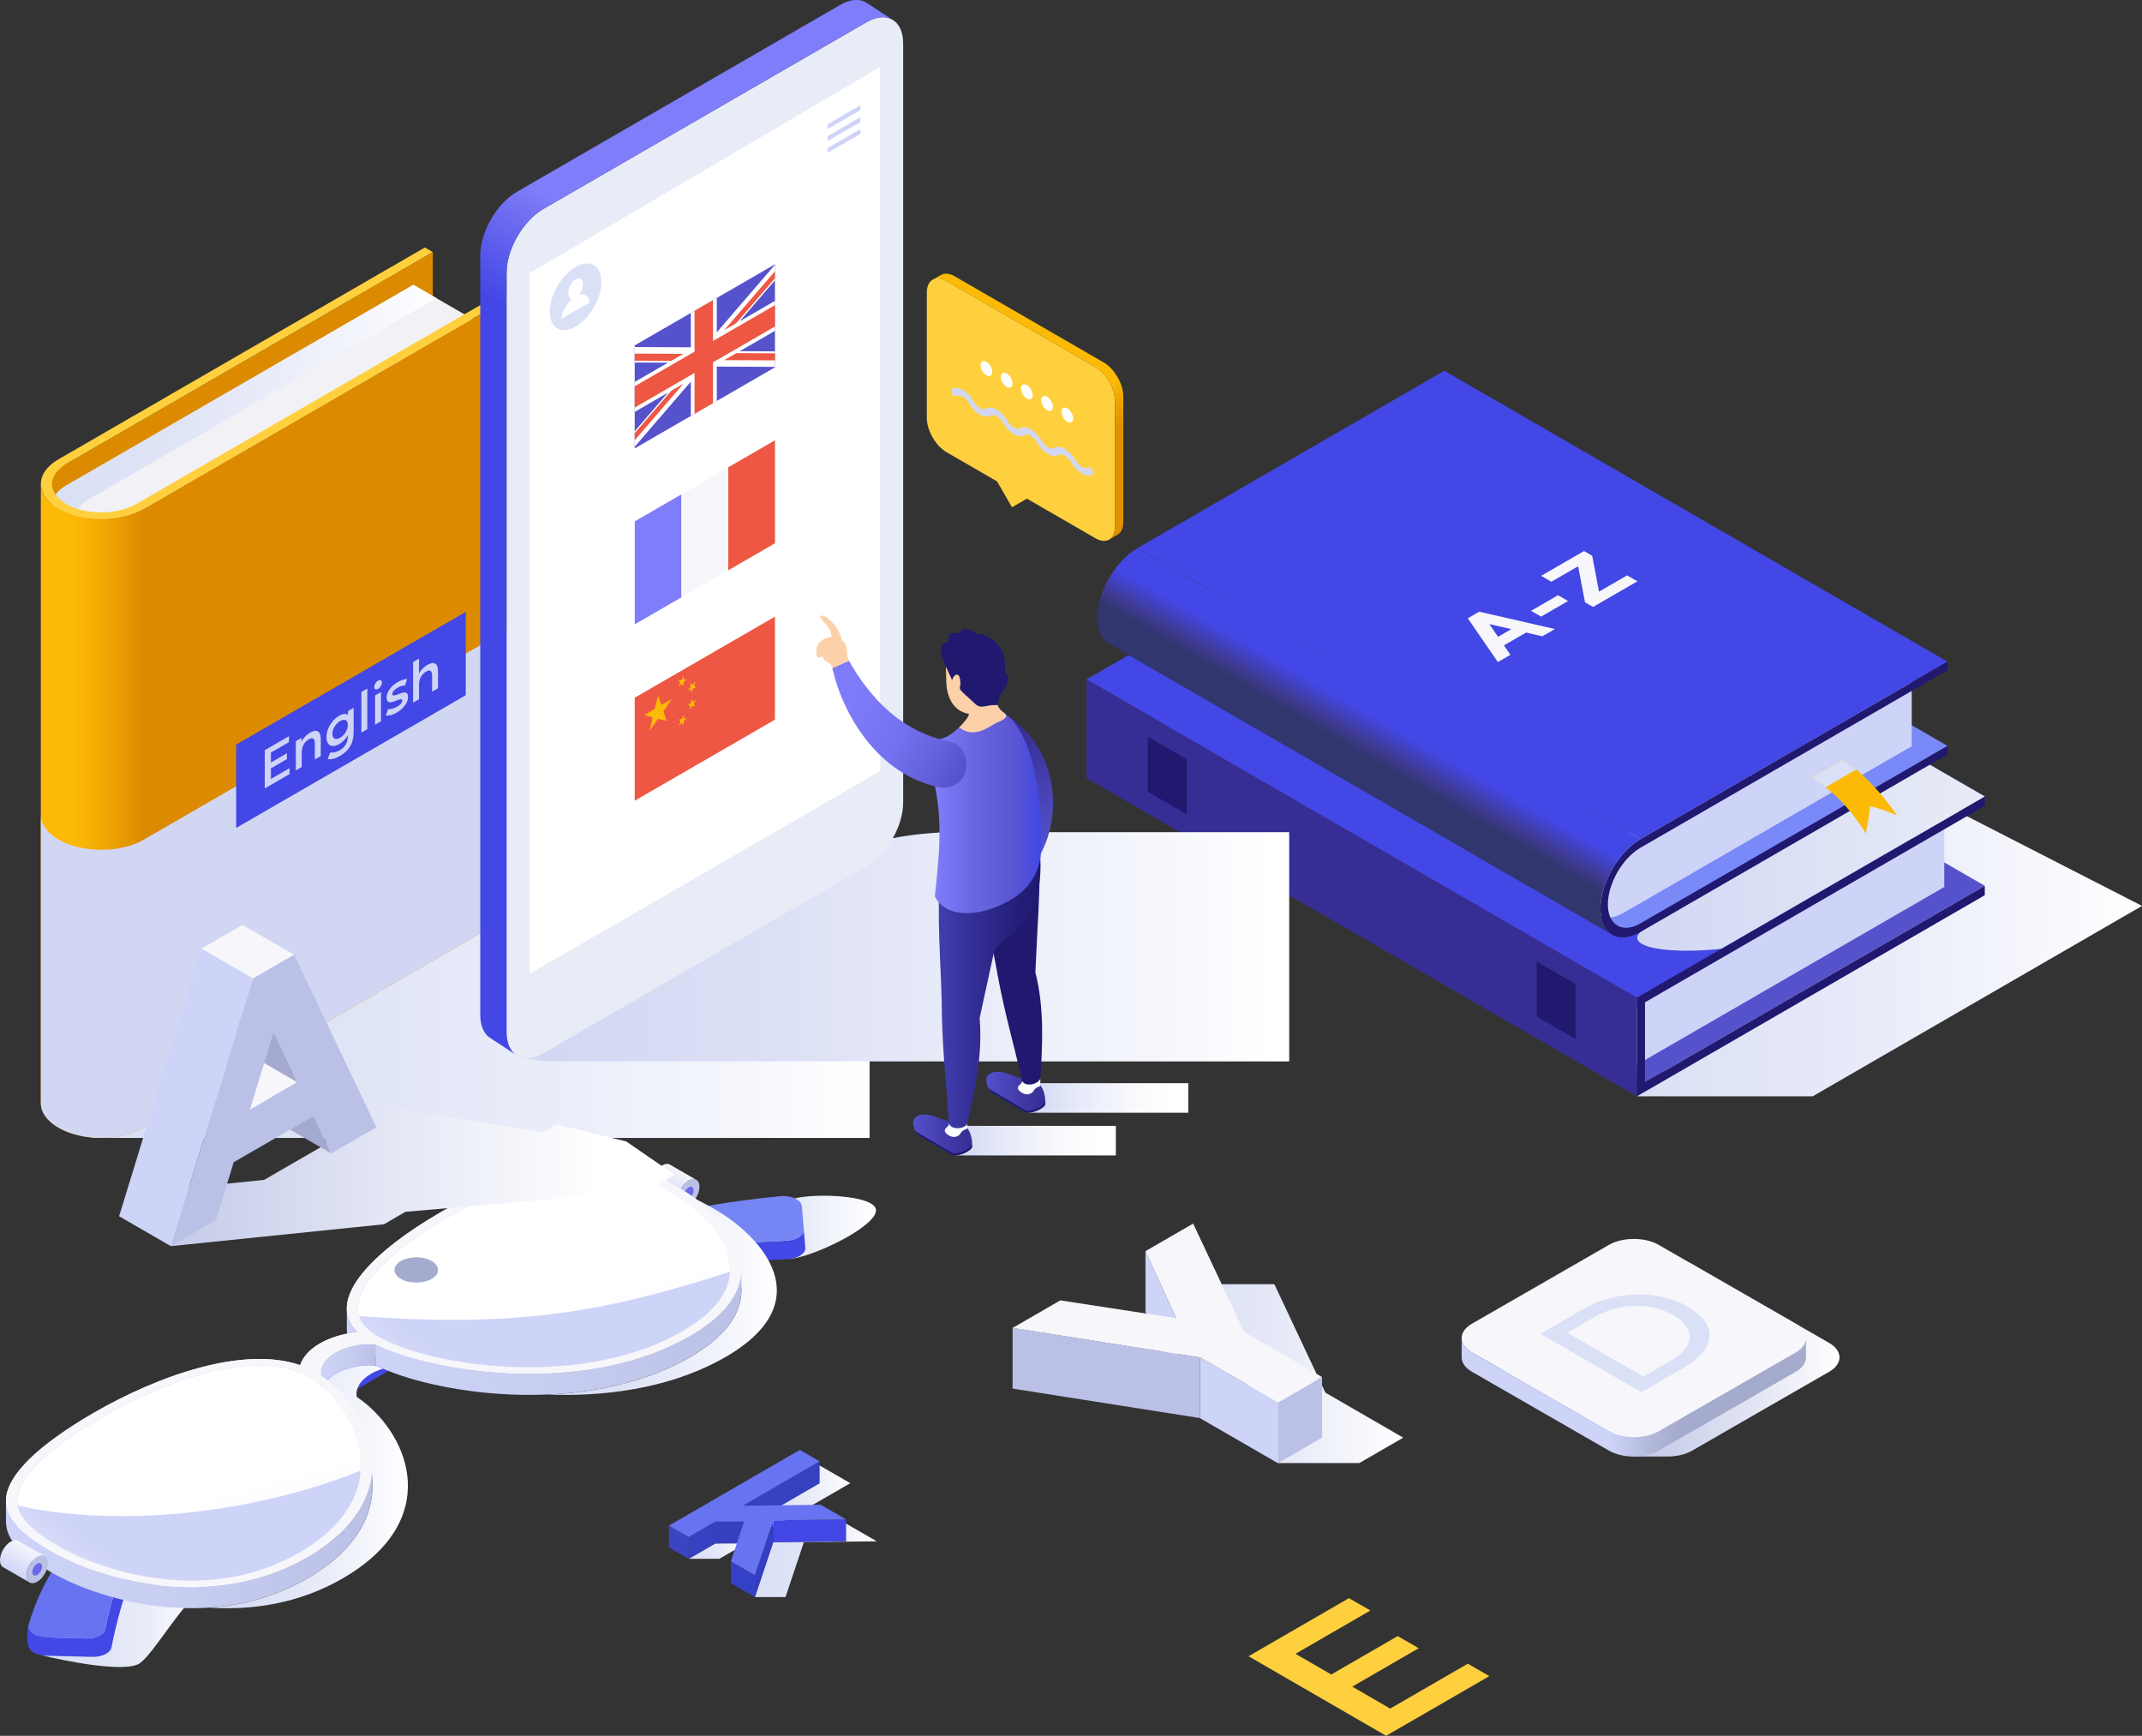 <?xml version="1.0" encoding="UTF-8"?>
<svg id="Layer_1" data-name="Layer 1" xmlns="http://www.w3.org/2000/svg" xmlns:xlink="http://www.w3.org/1999/xlink" viewBox="0 0 585.66 474.57">
  <rect x="0" y="0" width="585.66" height="474.57" fill="#333333" stroke="none"/>
  <defs>
    <style>
      .cls-1 {
        fill: url(#linear-gradient-38);
      }

      .cls-1, .cls-2, .cls-3, .cls-4, .cls-5, .cls-6, .cls-7, .cls-8, .cls-9, .cls-10, .cls-11, .cls-12, .cls-13, .cls-14, .cls-15, .cls-16, .cls-17, .cls-18, .cls-19, .cls-20, .cls-21, .cls-22, .cls-23, .cls-24, .cls-25, .cls-26, .cls-27, .cls-28, .cls-29, .cls-30, .cls-31, .cls-32, .cls-33, .cls-34, .cls-35, .cls-36, .cls-37, .cls-38, .cls-39, .cls-40, .cls-41, .cls-42, .cls-43, .cls-44, .cls-45, .cls-46, .cls-47, .cls-48, .cls-49, .cls-50, .cls-51, .cls-52, .cls-53, .cls-54, .cls-55, .cls-56, .cls-57, .cls-58, .cls-59, .cls-60, .cls-61, .cls-62, .cls-63, .cls-64, .cls-65, .cls-66, .cls-67, .cls-68, .cls-69, .cls-70, .cls-71, .cls-72 {
        stroke-width: 0px;
      }

      .cls-2 {
        fill: url(#linear-gradient-12);
      }

      .cls-3 {
        fill: url(#linear-gradient-17);
      }

      .cls-4 {
        fill: #7989f7;
      }

      .cls-5 {
        fill: #d1d7f3;
      }

      .cls-6 {
        fill: url(#linear-gradient-19);
      }

      .cls-7 {
        fill: url(#linear-gradient-33);
      }

      .cls-8 {
        fill: url(#linear-gradient);
      }

      .cls-9 {
        fill: #3641c1;
      }

      .cls-10 {
        fill: #6873f2;
      }

      .cls-11 {
        fill: url(#linear-gradient-21);
      }

      .cls-12 {
        fill: #ced3f8;
      }

      .cls-13 {
        fill: #fcd1a9;
      }

      .cls-14 {
        fill: url(#linear-gradient-6);
      }

      .cls-15 {
        fill: #fcba06;
      }

      .cls-16 {
        fill: #6b67e9;
      }

      .cls-17 {
        fill: url(#linear-gradient-42);
      }

      .cls-18 {
        fill: #333ec4;
      }

      .cls-19 {
        fill: #bbc0e6;
      }

      .cls-20 {
        fill: url(#linear-gradient-15);
      }

      .cls-21 {
        fill: url(#linear-gradient-11);
      }

      .cls-22 {
        fill: #3640bf;
      }

      .cls-23 {
        fill: #a3a9d0;
      }

      .cls-24 {
        fill: url(#linear-gradient-5);
      }

      .cls-25 {
        fill: url(#linear-gradient-31);
      }

      .cls-26 {
        fill: url(#linear-gradient-34);
      }

      .cls-27 {
        fill: url(#linear-gradient-41);
      }

      .cls-28 {
        fill: #a5abcc;
      }

      .cls-29 {
        fill: #dc8b00;
      }

      .cls-30 {
        fill: url(#linear-gradient-40);
      }

      .cls-31 {
        isolation: isolate;
        opacity: .5;
      }

      .cls-31, .cls-40 {
        fill: #fff;
      }

      .cls-32 {
        fill: url(#linear-gradient-13);
      }

      .cls-33 {
        fill: url(#linear-gradient-23);
      }

      .cls-34 {
        fill: #20196f;
      }

      .cls-35 {
        fill: #ed5743;
      }

      .cls-36 {
        fill: url(#linear-gradient-25);
      }

      .cls-37 {
        fill: url(#linear-gradient-16);
      }

      .cls-38 {
        fill: url(#linear-gradient-22);
      }

      .cls-39 {
        fill: #5652cc;
      }

      .cls-41 {
        fill: url(#linear-gradient-35);
      }

      .cls-42 {
        fill: url(#linear-gradient-32);
      }

      .cls-43 {
        fill: url(#linear-gradient-20);
      }

      .cls-44 {
        fill: url(#linear-gradient-14);
      }

      .cls-45 {
        fill: url(#linear-gradient-2);
      }

      .cls-46 {
        fill: url(#linear-gradient-7);
      }

      .cls-47 {
        fill: url(#linear-gradient-39);
      }

      .cls-48 {
        fill: url(#linear-gradient-3);
      }

      .cls-49 {
        fill: url(#linear-gradient-9);
      }

      .cls-50 {
        fill: url(#linear-gradient-27);
      }

      .cls-51 {
        fill: #dae0f5;
      }

      .cls-52 {
        fill: #e8ecf7;
      }

      .cls-53 {
        fill: url(#linear-gradient-36);
      }

      .cls-54 {
        fill: #ffd03e;
      }

      .cls-55 {
        fill: #f6f6fb;
      }

      .cls-56 {
        fill: url(#linear-gradient-8);
      }

      .cls-57 {
        fill: #f1f1f6;
      }

      .cls-58 {
        fill: url(#linear-gradient-24);
      }

      .cls-59 {
        fill: url(#linear-gradient-26);
      }

      .cls-60 {
        fill: url(#linear-gradient-18);
      }

      .cls-61 {
        fill: url(#linear-gradient-30);
      }

      .cls-62 {
        fill: url(#linear-gradient-29);
      }

      .cls-63 {
        fill: #3540c9;
      }

      .cls-64 {
        fill: url(#linear-gradient-28);
      }

      .cls-65 {
        fill: url(#linear-gradient-10);
      }

      .cls-66 {
        fill: #3b45c4;
      }

      .cls-67 {
        fill: url(#linear-gradient-4);
      }

      .cls-68 {
        fill: #7685f4;
      }

      .cls-69 {
        fill: url(#linear-gradient-37);
      }

      .cls-70 {
        fill: #807dfb;
      }

      .cls-71 {
        fill: #4247e5;
      }

      .cls-72 {
        fill: #362e94;
      }
    </style>
    <linearGradient id="linear-gradient" x1="447.55" y1="215.95" x2="585.66" y2="215.95" gradientTransform="translate(0 476) scale(1 -1)" gradientUnits="userSpaceOnUse">
      <stop offset="0" stop-color="#dae0f5"/>
      <stop offset=".45" stop-color="#e8ebf8"/>
      <stop offset="1" stop-color="#fff"/>
    </linearGradient>
    <linearGradient id="linear-gradient-2" x1="447.65" y1="241.56" x2="542.67" y2="241.56" gradientTransform="translate(0 476) scale(1 -1)" gradientUnits="userSpaceOnUse">
      <stop offset="0" stop-color="#d1d7f3"/>
      <stop offset="1" stop-color="#e8ecf7"/>
    </linearGradient>
    <linearGradient id="linear-gradient-3" x1="381.41" y1="285.42" x2="368.14" y2="262.46" gradientTransform="translate(0 476) scale(1 -1)" gradientUnits="userSpaceOnUse">
      <stop offset="0" stop-color="#4247e5"/>
      <stop offset=".29" stop-color="#4247e5"/>
      <stop offset=".55" stop-color="#3f3a90"/>
      <stop offset=".68" stop-color="#31366f"/>
    </linearGradient>
    <linearGradient id="linear-gradient-4" x1="25.27" y1="204.88" x2="237.75" y2="204.88" gradientTransform="translate(0 476) scale(1 -1)" gradientUnits="userSpaceOnUse">
      <stop offset="0" stop-color="#dae0f5"/>
      <stop offset=".32" stop-color="#dfe4f6"/>
      <stop offset=".73" stop-color="#f0f2fb"/>
      <stop offset="1" stop-color="#fff"/>
    </linearGradient>
    <linearGradient id="linear-gradient-5" x1="14.22" y1="364.44" x2="119.34" y2="364.44" gradientTransform="translate(0 476) scale(1 -1)" gradientUnits="userSpaceOnUse">
      <stop offset="0" stop-color="#dae0f5"/>
      <stop offset=".32" stop-color="#dfe4f6"/>
      <stop offset=".73" stop-color="#f0f2fb"/>
      <stop offset="1" stop-color="#fff"/>
    </linearGradient>
    <linearGradient id="linear-gradient-6" x1="39.36" y1="254.29" x2="11.17" y2="254.29" gradientTransform="translate(0 476) scale(1 -1)" gradientUnits="userSpaceOnUse">
      <stop offset="0" stop-color="#dc8b00"/>
      <stop offset=".43" stop-color="#f2ab04"/>
      <stop offset=".68" stop-color="#fcba06"/>
    </linearGradient>
    <linearGradient id="linear-gradient-7" x1="11.49" y1="31.7" x2="55.71" y2="31.7" gradientTransform="translate(0 476) scale(1 -1)" gradientUnits="userSpaceOnUse">
      <stop offset="0" stop-color="#dae0f5"/>
      <stop offset=".33" stop-color="#dee3f6"/>
      <stop offset=".66" stop-color="#eaedf9"/>
      <stop offset="1" stop-color="#fff"/>
    </linearGradient>
    <linearGradient id="linear-gradient-8" x1="210.56" y1="140.46" x2="239.52" y2="140.46" gradientTransform="translate(0 476) scale(1 -1)" gradientUnits="userSpaceOnUse">
      <stop offset="0" stop-color="#dae0f5"/>
      <stop offset=".57" stop-color="#f1f4fb"/>
      <stop offset="1" stop-color="#fff"/>
    </linearGradient>
    <linearGradient id="linear-gradient-9" x1="97.83" y1="123.61" x2="166.7" y2="123.61" gradientTransform="translate(0 476) scale(1 -1)" gradientUnits="userSpaceOnUse">
      <stop offset="0" stop-color="#d1d7f3"/>
      <stop offset=".5" stop-color="#e5e9f8"/>
      <stop offset="1" stop-color="#fff"/>
    </linearGradient>
    <linearGradient id="linear-gradient-10" x1="4.7" y1="67.52" x2="75.42" y2="67.52" gradientTransform="translate(0 476) scale(1 -1)" gradientUnits="userSpaceOnUse">
      <stop offset="0" stop-color="#d1d7f3"/>
      <stop offset=".5" stop-color="#e5e9f8"/>
      <stop offset="1" stop-color="#fff"/>
    </linearGradient>
    <linearGradient id="linear-gradient-11" x1="57.11" y1="69.53" x2="111.53" y2="69.53" gradientTransform="translate(0 476) scale(1 -1)" gradientUnits="userSpaceOnUse">
      <stop offset="0" stop-color="#d1d7f3"/>
      <stop offset=".5" stop-color="#e5e9f8"/>
      <stop offset="1" stop-color="#fff"/>
    </linearGradient>
    <linearGradient id="linear-gradient-12" x1="149.53" y1="123.59" x2="212.4" y2="123.59" gradientTransform="translate(0 476) scale(1 -1)" gradientUnits="userSpaceOnUse">
      <stop offset="0" stop-color="#d1d7f3"/>
      <stop offset=".5" stop-color="#e5e9f8"/>
      <stop offset="1" stop-color="#fff"/>
    </linearGradient>
    <linearGradient id="linear-gradient-13" x1="47.53" y1="97.61" x2="84.01" y2="97.61" gradientTransform="translate(0 476) scale(1 -1)" gradientUnits="userSpaceOnUse">
      <stop offset="0" stop-color="#d1d7f3"/>
      <stop offset=".5" stop-color="#e5e9f8"/>
      <stop offset="1" stop-color="#fff"/>
    </linearGradient>
    <linearGradient id="linear-gradient-14" x1="185.74" y1="156.22" x2="181.54" y2="148.59" gradientTransform="translate(0 476) scale(1 -1)" gradientUnits="userSpaceOnUse">
      <stop offset="0" stop-color="#f6f6fb"/>
      <stop offset="1" stop-color="#ced3f8"/>
    </linearGradient>
    <linearGradient id="linear-gradient-15" x1="97.84" y1="136.06" x2="199.62" y2="136.06" gradientTransform="translate(0 476) scale(1 -1)" gradientUnits="userSpaceOnUse">
      <stop offset=".53" stop-color="#bbc0e6"/>
      <stop offset=".7" stop-color="#c7ccf1"/>
      <stop offset=".87" stop-color="#ced3f8"/>
    </linearGradient>
    <linearGradient id="linear-gradient-16" x1="4.7" y1="82.77" x2="98.7" y2="82.77" gradientTransform="translate(0 476) scale(1 -1)" gradientUnits="userSpaceOnUse">
      <stop offset=".53" stop-color="#bbc0e6"/>
      <stop offset=".7" stop-color="#c7ccf1"/>
      <stop offset=".87" stop-color="#ced3f8"/>
    </linearGradient>
    <linearGradient id="linear-gradient-17" x1="102.72" y1="111.71" x2="202.72" y2="111.71" gradientTransform="translate(0 476) scale(1 -1)" gradientUnits="userSpaceOnUse">
      <stop offset="0" stop-color="#ced3f8"/>
      <stop offset=".5" stop-color="#c7ccf1"/>
      <stop offset="1" stop-color="#bbc0e6"/>
    </linearGradient>
    <linearGradient id="linear-gradient-18" x1="87.78" y1="103.61" x2="102.74" y2="103.61" gradientTransform="translate(0 476) scale(1 -1)" gradientUnits="userSpaceOnUse">
      <stop offset="0" stop-color="#ced3f8"/>
      <stop offset=".5" stop-color="#c7ccf1"/>
      <stop offset="1" stop-color="#bbc0e6"/>
    </linearGradient>
    <linearGradient id="linear-gradient-19" x1="1.63" y1="55.92" x2="101.84" y2="55.92" gradientTransform="translate(0 476) scale(1 -1)" gradientUnits="userSpaceOnUse">
      <stop offset="0" stop-color="#ced3f8"/>
      <stop offset=".5" stop-color="#c7ccf1"/>
      <stop offset="1" stop-color="#bbc0e6"/>
    </linearGradient>
    <linearGradient id="linear-gradient-20" x1="165.95" y1="61.96" x2="150.54" y2="117.56" gradientTransform="translate(0 476) scale(1 -1)" gradientUnits="userSpaceOnUse">
      <stop offset="0" stop-color="#e8ecf7"/>
      <stop offset=".44" stop-color="#eef1f9"/>
      <stop offset="1" stop-color="#fff"/>
    </linearGradient>
    <linearGradient id="linear-gradient-21" x1="130.45" y1="96.79" x2="90.6" y2="46.23" gradientTransform="translate(0 476) scale(1 -1)" gradientUnits="userSpaceOnUse">
      <stop offset="0" stop-color="#ced3f8"/>
      <stop offset=".12" stop-color="#d8dcf9"/>
      <stop offset=".43" stop-color="#edeffc"/>
      <stop offset=".72" stop-color="#fafbfe"/>
      <stop offset="1" stop-color="#fff"/>
    </linearGradient>
    <linearGradient id="linear-gradient-22" x1="69.43" y1="7.79" x2="53.38" y2="65.71" gradientTransform="translate(0 476) scale(1 -1)" gradientUnits="userSpaceOnUse">
      <stop offset="0" stop-color="#e8ecf7"/>
      <stop offset=".44" stop-color="#eef1f9"/>
      <stop offset="1" stop-color="#fff"/>
    </linearGradient>
    <linearGradient id="linear-gradient-23" x1="35.63" y1="45.62" x2="-1.54" y2="-1.54" gradientTransform="translate(0 476) scale(1 -1)" gradientUnits="userSpaceOnUse">
      <stop offset="0" stop-color="#ced3f8"/>
      <stop offset=".12" stop-color="#d8dcf9"/>
      <stop offset=".43" stop-color="#edeffc"/>
      <stop offset=".72" stop-color="#fafbfe"/>
      <stop offset="1" stop-color="#fff"/>
    </linearGradient>
    <linearGradient id="linear-gradient-24" x1="7.57" y1="53.32" x2="3.38" y2="45.69" gradientTransform="translate(0 476) scale(1 -1)" gradientUnits="userSpaceOnUse">
      <stop offset="0" stop-color="#f6f6fb"/>
      <stop offset="1" stop-color="#ced3f8"/>
    </linearGradient>
    <linearGradient id="linear-gradient-25" x1="140.09" y1="217.16" x2="352.49" y2="217.16" gradientTransform="translate(0 476) scale(1 -1)" gradientUnits="userSpaceOnUse">
      <stop offset="0" stop-color="#d1d7f3"/>
      <stop offset=".31" stop-color="#dbdff5"/>
      <stop offset=".83" stop-color="#f5f7fc"/>
      <stop offset=".98" stop-color="#fff"/>
    </linearGradient>
    <linearGradient id="linear-gradient-26" x1="237.86" y1="474.71" x2="89.2" y2="217.54" gradientTransform="translate(0 476) scale(1 -1)" gradientUnits="userSpaceOnUse">
      <stop offset=".3" stop-color="#807dfb"/>
      <stop offset=".31" stop-color="#7b78f5"/>
      <stop offset=".41" stop-color="#4247e5"/>
    </linearGradient>
    <linearGradient id="linear-gradient-27" x1="261.19" y1="164.15" x2="305.09" y2="164.15" gradientTransform="translate(0 476) scale(1 -1)" gradientUnits="userSpaceOnUse">
      <stop offset="0" stop-color="#d1d7f3"/>
      <stop offset=".33" stop-color="#e8ebf9"/>
      <stop offset=".65" stop-color="#f9f9fd"/>
      <stop offset=".9" stop-color="#fff"/>
    </linearGradient>
    <linearGradient id="linear-gradient-28" x1="280.99" y1="175.82" x2="324.89" y2="175.82" gradientTransform="translate(0 476) scale(1 -1)" gradientUnits="userSpaceOnUse">
      <stop offset="0" stop-color="#d1d7f3"/>
      <stop offset=".33" stop-color="#e8ebf9"/>
      <stop offset=".65" stop-color="#f9f9fd"/>
      <stop offset=".9" stop-color="#fff"/>
    </linearGradient>
    <linearGradient id="linear-gradient-29" x1="269.66" y1="177.37" x2="285.84" y2="177.37" gradientTransform="translate(0 476) scale(1 -1)" gradientUnits="userSpaceOnUse">
      <stop offset="0" stop-color="#5551cb"/>
      <stop offset=".66" stop-color="#3e37a3"/>
      <stop offset="1" stop-color="#362e94"/>
    </linearGradient>
    <linearGradient id="linear-gradient-30" x1="249.65" y1="165.71" x2="265.83" y2="165.71" gradientTransform="translate(0 476) scale(1 -1)" gradientUnits="userSpaceOnUse">
      <stop offset="0" stop-color="#5551cb"/>
      <stop offset=".66" stop-color="#3e37a3"/>
      <stop offset="1" stop-color="#362e94"/>
    </linearGradient>
    <linearGradient id="linear-gradient-31" x1="256.68" y1="204.42" x2="284.5" y2="204.42" gradientTransform="translate(0 476) scale(1 -1)" gradientUnits="userSpaceOnUse">
      <stop offset="0" stop-color="#423eaf"/>
      <stop offset=".3" stop-color="#353097"/>
      <stop offset=".75" stop-color="#251f7a"/>
      <stop offset="1" stop-color="#20196f"/>
    </linearGradient>
    <linearGradient id="linear-gradient-32" x1="279.34" y1="277.78" x2="287.27" y2="243.7" gradientTransform="translate(0 476) scale(1 -1)" gradientUnits="userSpaceOnUse">
      <stop offset="0" stop-color="#362e94"/>
      <stop offset="1" stop-color="#5652cc"/>
    </linearGradient>
    <linearGradient id="linear-gradient-33" x1="255.6" y1="254.41" x2="284.66" y2="254.41" gradientTransform="translate(0 476) scale(1 -1)" gradientUnits="userSpaceOnUse">
      <stop offset="0" stop-color="#807dfb"/>
      <stop offset=".37" stop-color="#6966e2"/>
      <stop offset=".73" stop-color="#5b57d1"/>
      <stop offset="1" stop-color="#4247e5"/>
    </linearGradient>
    <linearGradient id="linear-gradient-34" x1="263.89" y1="266.49" x2="221.32" y2="290.08" gradientTransform="translate(0 476) scale(1 -1)" gradientUnits="userSpaceOnUse">
      <stop offset="0" stop-color="#5652cc"/>
      <stop offset=".18" stop-color="#6662de"/>
      <stop offset=".4" stop-color="#7471ee"/>
      <stop offset=".66" stop-color="#7d7af8"/>
      <stop offset="1" stop-color="#807dfb"/>
    </linearGradient>
    <linearGradient id="linear-gradient-35" x1="203.07" y1="66.85" x2="232.48" y2="66.85" gradientTransform="translate(0 476) scale(1 -1)" gradientUnits="userSpaceOnUse">
      <stop offset="0" stop-color="#dae0f5"/>
      <stop offset=".33" stop-color="#dee3f6"/>
      <stop offset=".66" stop-color="#eaedf9"/>
      <stop offset="1" stop-color="#fff"/>
    </linearGradient>
    <linearGradient id="linear-gradient-36" x1="206.4" y1="49.4" x2="239.71" y2="49.4" gradientTransform="translate(0 476) scale(1 -1)" gradientUnits="userSpaceOnUse">
      <stop offset="0" stop-color="#dae0f5"/>
      <stop offset=".33" stop-color="#dee3f6"/>
      <stop offset=".66" stop-color="#eaedf9"/>
      <stop offset="1" stop-color="#fff"/>
    </linearGradient>
    <linearGradient id="linear-gradient-37" x1="188.31" y1="51.94" x2="203.45" y2="51.94" gradientTransform="translate(0 476) scale(1 -1)" gradientUnits="userSpaceOnUse">
      <stop offset="0" stop-color="#dae0f5"/>
      <stop offset=".33" stop-color="#dee3f6"/>
      <stop offset=".66" stop-color="#eaedf9"/>
      <stop offset="1" stop-color="#fff"/>
    </linearGradient>
    <linearGradient id="linear-gradient-38" x1="328.15" y1="100.44" x2="383.68" y2="100.44" gradientTransform="translate(0 476) scale(1 -1)" gradientUnits="userSpaceOnUse">
      <stop offset="0" stop-color="#dae0f5"/>
      <stop offset=".45" stop-color="#e8ebf8"/>
      <stop offset="1" stop-color="#fff"/>
    </linearGradient>
    <linearGradient id="linear-gradient-39" x1="408.8" y1="104.9" x2="502.96" y2="104.9" gradientTransform="translate(0 476) scale(1 -1)" gradientUnits="userSpaceOnUse">
      <stop offset=".37" stop-color="#c4cae8"/>
      <stop offset=".52" stop-color="#ccd2eb"/>
      <stop offset=".78" stop-color="#e5e7f4"/>
      <stop offset="1" stop-color="#fff"/>
    </linearGradient>
    <linearGradient id="linear-gradient-40" x1="399.64" y1="93.97" x2="493.79" y2="93.97" gradientTransform="translate(0 476) scale(1 -1)" gradientUnits="userSpaceOnUse">
      <stop offset=".43" stop-color="#ced3f8"/>
      <stop offset=".54" stop-color="#b4badc"/>
      <stop offset=".63" stop-color="#a5abcc"/>
    </linearGradient>
    <linearGradient id="linear-gradient-41" x1="44.93" y1="155.64" x2="184.48" y2="155.64" gradientTransform="translate(0 476) scale(1 -1)" gradientUnits="userSpaceOnUse">
      <stop offset="0" stop-color="#c4cae9"/>
      <stop offset=".44" stop-color="#e4e7f5"/>
      <stop offset=".85" stop-color="#fff"/>
    </linearGradient>
    <linearGradient id="linear-gradient-42" x1="268.21" y1="407.17" x2="311.1" y2="332.99" gradientTransform="translate(0 476) scale(1 -1)" gradientUnits="userSpaceOnUse">
      <stop offset=".57" stop-color="#fcba06"/>
      <stop offset=".64" stop-color="#eca102"/>
      <stop offset=".7" stop-color="#e19100"/>
    </linearGradient>
  </defs>
  <path class="cls-8" d="M585.66,247.67l-53.29-27.3-84.82,79.37h48.05l90.07-52.07Z"/>
  <path class="cls-39" d="M449.76,295.89l-150.48-86.99,92.9-53.71,150.49,86.99-92.91,53.71Z"/>
  <path class="cls-12" d="M531.6,226.6v15.9l-87.1,50.35v-15.9l87.1-50.35Z"/>
  <path class="cls-71" d="M447.55,272.74l-150.49-86.99,95.12-54.99,150.48,86.99-95.12,54.99Z"/>
  <path class="cls-34" d="M447.55,299.74l95.12-54.99v-2.56s-92.9,53.71-92.9,53.71v-21.88s92.91-53.7,92.91-53.7v-2.56s-95.12,54.99-95.12,54.99v27Z"/>
  <path class="cls-72" d="M447.55,299.73l-150.48-86.99v-27s150.48,86.99,150.48,86.99v27Z"/>
  <path class="cls-34" d="M420.15,262.87l10.63,6.14v15.04l-10.63-6.14v-15.05Z"/>
  <path class="cls-34" d="M313.84,201.42l10.63,6.14v15.05l-10.63-6.14v-15.05Z"/>
  <path class="cls-45" d="M527.45,208.95l-77.2,44.63c-6.07,3.5-1.15,6.34,10.98,6.34,3.01,0,6.18-.18,9.34-.49l72.11-41.68-15.22-8.79h0Z"/>
  <path class="cls-4" d="M448.97,252.21l-5.11,2.94-5.8-3.35c-.29-.98-.46-2.1-.46-3.35,0-7.01,4.91-15.53,10.98-19.03l-117.65-68.01,64-37,137.58,79.53-83.52,48.28h0Z"/>
  <path class="cls-12" d="M443.76,249.66s75.09-43.41,78.94-45.64v-20.69c-3.86,2.23-78.94,45.63-78.94,45.63-4.93,2.86-8.95,9.82-8.95,15.52s4.02,8.02,8.95,5.17h0Z"/>
  <path class="cls-71" d="M310.99,149.87l137.58,79.53,83.91-48.51-137.58-79.53-83.92,48.51Z"/>
  <path class="cls-34" d="M437.59,248.44c0,7.01,4.91,9.85,10.98,6.34l83.92-48.51v-2.34l-83.92,48.51c-4.93,2.85-8.95.53-8.95-5.17s4.01-12.67,8.95-15.52l83.92-48.51v-2.34l-83.92,48.51c-6.06,3.5-10.97,12.03-10.98,19.03h0Z"/>
  <path class="cls-48" d="M437.59,248.44c0-7.01,4.91-15.53,10.98-19.03l-137.58-79.53c-6.06,3.51-10.97,12.03-10.98,19.03,0,3.5,1.23,5.97,3.22,7.11l137.58,79.53c-1.99-1.15-3.21-3.61-3.21-7.11h0Z"/>
  <path class="cls-15" d="M511.34,220.44c-.13,1.51-.82,5.68-1.15,7.44-5.37-8.32-9.67-12.1-15.05-15.3,1.42-.82,5.42-3.14,8.5-4.92,5.37,3.1,11.33,9.79,15.06,15.3-2.39-1.07-4.84-2-7.36-2.53h0Z"/>
  <path class="cls-51" d="M507.51,210.41c-1.3-1.07-2.6-2.01-3.87-2.74-3.08,1.78-7.09,4.09-8.5,4.92,1.39.83,2.71,1.69,3.99,2.66l8.38-4.85h0Z"/>
  <path class="cls-71" d="M465.74,155.54l-61.03,35.28-26.97-15.59,61.03-35.28,26.97,15.59Z"/>
  <path class="cls-55" d="M421.73,173.97l-4.47-1.03-6.06,3.51,1.78,2.58-3.44,1.98-8.22-11.97,3.12-1.81,20.71,4.75-3.44,1.98h0ZM407.21,170.62l2.38,3.48,3.62-2.09-6-1.39h0Z"/>
  <path class="cls-55" d="M421.36,168.58l-2.75-1.59,7.37-4.26,2.75,1.59-7.37,4.26Z"/>
  <path class="cls-55" d="M435.59,165.95l-2.22-1.28-1.88-9.85-7.33,4.23-2.79-1.62,11.73-6.78,2.23,1.29,1.86,9.81,7.68-4.44,2.82,1.62-12.1,7h0Z"/>
  <path class="cls-54" d="M401.35,454.87l5.86,3.38-28.22,16.31-37.62-21.75,27.46-15.88,5.86,3.38-20.48,11.84,9.78,5.65,18.16-10.5,5.75,3.32-18.17,10.5,10.37,6,21.23-12.27h0Z"/>
  <path class="cls-67" d="M237.75,231.12H25.27v79.99h212.49v-79.99Z"/>
  <path class="cls-29" d="M18.59,126.56l-5.42,3.16v7.14c.74.79,1.68,1.54,2.84,2.21,6.45,3.73,16.91,3.73,23.35,0v144.74l78.97-45.65V68.91L18.59,126.57h0Z"/>
  <path class="cls-57" d="M18.16,132.72s90.77-52.47,94.87-54.84c3.19,1.84,15.86,9.17,19.05,11.01-4.1,2.37-94.87,54.84-94.87,54.84-5.25,3.03-13.8,3.03-19.05,0-5.25-3.04-5.25-7.97,0-11.01h0Z"/>
  <path class="cls-24" d="M24.47,136.36s90.77-52.47,94.87-54.84c-2.75-1.59-5.15-2.98-6.31-3.65-4.1,2.37-94.87,54.84-94.87,54.84-5.25,3.03-5.25,7.97,0,11.01,1.11.64,2.37,1.14,3.71,1.51-2.4-2.89-1.54-6.48,2.6-8.87h0Z"/>
  <path class="cls-29" d="M39.36,308.31v-169.25l100.17-57.9v169.25l-100.17,57.9Z"/>
  <path class="cls-54" d="M16.01,139.06c-6.45-3.73-6.45-9.77,0-13.5l100.16-57.9,2.15,1.25L18.16,126.81c-5.25,3.04-5.25,7.97,0,11.01,5.25,3.03,13.79,3.03,19.04,0l100.16-57.9,2.15,1.25-100.16,57.9c-6.45,3.73-16.91,3.73-23.35,0h0Z"/>
  <path class="cls-14" d="M16.01,139.06c6.45,3.73,16.9,3.73,23.35,0v169.25c-6.45,3.72-16.91,3.72-23.35,0-3.22-1.86-4.84-4.31-4.84-6.75v-169.25c0,2.44,1.61,4.89,4.84,6.75h0Z"/>
  <path class="cls-5" d="M139.52,250.41v-78.77l-100.16,57.9c-6.45,3.73-16.9,3.73-23.35,0-3.22-1.86-4.84-4.31-4.84-6.75v78.77c0,2.44,1.61,4.89,4.84,6.75,6.45,3.73,16.9,3.73,23.35,0l100.16-57.9h0Z"/>
  <path class="cls-71" d="M64.57,203.57l62.78-36.29v22.79l-62.78,36.29v-22.79Z"/>
  <path class="cls-12" d="M79.18,210v1.63l-6.79,3.93v-10.47l6.61-3.82v1.63l-4.93,2.85v2.72l4.37-2.53v1.6l-4.37,2.53v2.89l5.11-2.96h0Z"/>
  <path class="cls-12" d="M86.91,199.96c.53.28.79,1,.79,2.16v4.58l-1.62.93v-4.34c0-.7-.15-1.14-.43-1.33-.28-.19-.69-.13-1.22.17-.6.34-1.07.83-1.41,1.44-.35.61-.52,1.31-.52,2.09v4.04l-1.62.93v-7.99l1.54-.89v1.03c.26-.52.61-1,1.01-1.42.41-.42.86-.78,1.37-1.08.87-.5,1.57-.61,2.1-.33h0Z"/>
  <path class="cls-12" d="M96.69,193.52v6.78c0,2.82-1.24,4.94-3.73,6.37-.66.38-1.29.65-1.89.8-.6.15-1.09.15-1.47,0l.72-1.82c.3.12.68.13,1.15.03.46-.09.93-.28,1.4-.55.76-.44,1.31-.96,1.67-1.56.35-.6.53-1.31.53-2.13v-.42c-.27.51-.61.97-1.01,1.38-.4.41-.83.75-1.31,1.02-.66.38-1.25.56-1.78.54-.53-.02-.95-.23-1.25-.65-.31-.41-.46-.99-.46-1.76s.15-1.52.46-2.28c.31-.76.72-1.45,1.25-2.08.53-.63,1.12-1.13,1.78-1.51.5-.29.96-.46,1.37-.5.41-.05.75.04,1.03.27v-1.06l1.54-.89h0ZM94.51,200.18c.39-.65.59-1.32.59-1.99s-.2-1.1-.59-1.29c-.39-.19-.9-.11-1.51.24-.62.36-1.13.86-1.52,1.51-.39.64-.59,1.3-.59,1.97s.2,1.11.59,1.31c.39.2.9.12,1.52-.24.61-.36,1.11-.86,1.51-1.51h0Z"/>
  <path class="cls-12" d="M98.81,189.18l1.62-.93v11.1l-1.62.93v-11.1Z"/>
  <path class="cls-12" d="M102.63,188.45c-.2-.1-.3-.31-.3-.63s.1-.65.3-.97c.2-.33.44-.58.74-.75.29-.17.54-.21.74-.12.2.09.3.29.3.6,0,.33-.1.66-.29,1-.2.34-.44.59-.75.76-.29.17-.54.21-.74.1h0ZM102.55,190.13l1.62-.93v7.99l-1.62.93v-7.99Z"/>
  <path class="cls-12" d="M106.78,195.52c-.54.14-.96.17-1.28.1l.62-1.78c.31.06.68.04,1.12-.07.43-.11.87-.28,1.29-.53.97-.56,1.45-1.13,1.45-1.72,0-.28-.12-.4-.37-.37-.24.03-.64.15-1.18.37-.57.23-1.04.38-1.39.46-.36.08-.67.03-.93-.14-.26-.17-.4-.55-.4-1.12,0-.76.28-1.52.82-2.29.55-.77,1.29-1.42,2.22-1.96.47-.27.95-.49,1.42-.63.48-.15.86-.21,1.16-.17l-.62,1.78c-.59-.06-1.24.12-1.98.55-.47.28-.83.57-1.08.87s-.37.59-.37.86c0,.3.13.43.4.41.26-.03.67-.14,1.22-.35.55-.22,1-.37,1.36-.44.35-.07.66-.03.91.13.26.16.38.53.38,1.1,0,.75-.28,1.51-.84,2.28-.56.77-1.32,1.44-2.29,2-.56.32-1.11.55-1.64.69v-.02Z"/>
  <path class="cls-12" d="M118.97,181.43c.53.28.79,1,.79,2.16v4.58l-1.62.93v-4.34c0-.7-.14-1.14-.42-1.33-.28-.19-.69-.13-1.22.17-.6.35-1.07.83-1.41,1.44-.35.61-.52,1.31-.52,2.09v4.04l-1.62.93v-11.1l1.62-.93v4.04c.27-.49.6-.93.99-1.33.39-.4.83-.74,1.32-1.02.87-.5,1.57-.61,2.1-.33h0Z"/>
  <path class="cls-46" d="M11.49,452.58c5.03,1.22,22.96,5.07,26.87,2.05,3.92-3.02,9.88-14.02,17.34-20.8-14.87-.22-26.33-2.51-31.51.72-5.18,3.23-12.71,18.03-12.71,18.03h0Z"/>
  <path class="cls-56" d="M216.52,344.1c6.57-.8,23.2-8.9,22.99-13.28-.21-4.37-19.43-4.83-23.95-2.62-4.52,2.2-8.94,17.11.96,15.9Z"/>
  <path class="cls-71" d="M219.76,336.14c.1,1.53-1.84,2.84-4.46,3.02-47.34,3.16-71.98,11.42-100.35,28.11-3.07,1.81-6.19,3.65-9.4,5.5l-95.04,54.94-3.3-1.9-2.1,1.21,5.4,3.12,95.04-54.94c3.21-1.86,6.34-3.69,9.4-5.5,28.38-16.69,53.88-23.07,100.46-25.46,2.64-.14,4.91-1.51,4.78-3.04l-.42-5.05h0Z"/>
  <path class="cls-68" d="M219.76,336.12c.13,1.53-1.83,2.87-4.47,3.04-47.34,3.16-71.98,11.42-100.35,28.11-3.07,1.81-6.19,3.65-9.4,5.5l-95.04,54.94-5.4-3.12,95.04-54.94c3.2-1.85,6.3-3.67,9.36-5.48,28.13-16.54,52.53-32.14,103.85-37.14,2.98-.29,5.74,1,5.89,2.74l.54,6.33h-.01Z"/>
  <path class="cls-71" d="M86.93,381.93c-3.21,1.86-6.39,3.66-9.52,5.43-28.87,16.4-43.17,30.65-48.63,58.01-.3,1.53-2.61,2.66-5.26,2.58l-10.96-.31c-3.02-.08-5.25-1.68-4.75-3.4-.5,1.78-.57,4.4.05,6.1.03.08.04.15.08.22,0,.01,0,.02,0,.03h0c.6,1.14,2.38,2.02,4.6,2.08l12.68.31c2.65.07,4.97-1.05,5.26-2.58,5.96-30.33,18.04-44.21,46.91-60.62,3.13-1.77,6.3-3.58,9.52-5.44l95.04-54.94-2.1-1.21-92.93,53.73h0Z"/>
  <path class="cls-10" d="M23.52,447.96c2.65.08,4.96-1.05,5.26-2.58,5.46-27.36,19.76-41.61,48.63-58.01,3.13-1.77,6.3-3.58,9.52-5.43l95.04-54.94-5.4-3.12-95.04,54.94c-3.2,1.85-6.36,3.64-9.47,5.41-28.61,16.26-55.6,30.36-64.26,60.03-.5,1.72,1.73,3.32,4.75,3.4l10.96.31Z"/>
  <g>
    <path class="cls-49" d="M143.82,328.64c-20.61,6.92-60.4,31.06-40.64,42.48,8.5,4.92,26.98,9.16,46.3,8.34-15.6-.63-29.56-4.26-36.62-8.34-19.76-11.42,20.03-35.56,40.64-42.48,4.95-1.66,9.29-2.66,13.2-3.11-6.22-.81-13.46-.06-22.89,3.11h0Z"/>
    <path class="cls-65" d="M25.87,428.63c-10.8-6.24-16.57-12.07-5.58-23,8.95-8.9,34.52-23.99,55.12-26.29-21.4-2.84-54.39,15.92-64.81,26.29-10.98,10.93-5.22,16.75,5.58,23,7.22,4.17,23.28,10.36,40.93,9.09-13.66-.97-25.38-5.7-31.25-9.09Z"/>
    <path class="cls-21" d="M97.52,381.89c-.37-2.33,1.04-4.64,3.96-6.32.97-.56,2.06-1.01,3.23-1.37-.69-.3-1.36-.6-1.97-.91-4.03-.21-8.02.6-10.94,2.29-2.91,1.68-4.33,3.99-3.96,6.32,13.49,9.02,24.03,32.08-1.89,48.46-.66.42-1.32.81-1.98,1.2-8.76,5.06-17.97,7.38-26.85,7.97,11.67.77,24.54-1.04,36.53-7.97.66-.39,1.32-.78,1.98-1.2,25.92-16.38,15.39-39.44,1.89-48.46h0Z"/>
    <path class="cls-2" d="M195.44,330.61c-8.83-5.11-17.31-8.11-28.76-6.9,6.94.8,12.92,3.34,19.08,6.9,12.59,7.28,29.4,25.1,2.88,40.43-.66.38-1.36.77-2.08,1.14-11.27,5.96-24.37,8.58-37.04,9.09,15.47.63,32.54-1.59,46.72-9.09.72-.38,1.41-.77,2.08-1.14,26.52-15.33,9.71-33.15-2.88-40.43Z"/>
    <path class="cls-32" d="M82.06,379c.37-1.12,1.03-2.21,1.95-3.22-10.54-2.57-23.78.68-36.49,6.12,12.37-4.33,24.94-6.21,34.53-2.9Z"/>
  </g>
  <path class="cls-31" d="M103.18,365.34c13.82,7.99,53.96,14.23,81.32-.23,28.56-15.1,9.9-32.77-.9-39.02-10.8-6.24-20.88-9.57-39.78-3.23-20.61,6.92-60.4,31.06-40.64,42.48h0Z"/>
  <path class="cls-31" d="M84.1,376.37c13.82,7.99,24.62,31.19-.4,47.01-26.11,16.51-56.7,5.72-67.5-.52-10.8-6.24-16.56-12.07-5.58-23,11.97-11.91,53.72-34.91,73.48-23.49Z"/>
  <path class="cls-44" d="M178.16,323.67c0,.95.33,1.61.87,1.92l7.23,4.17c-.54-.31-.87-.97-.87-1.91,0-1.88,1.31-4.15,2.93-5.08.8-.46,1.53-.5,2.06-.2l-7.23-4.18c-.53-.3-1.26-.26-2.06.2-1.62.93-2.93,3.2-2.93,5.08Z"/>
  <path class="cls-19" d="M185.39,327.84c0,1.87,1.31,2.64,2.93,1.71,1.62-.93,2.93-3.2,2.93-5.08s-1.31-2.65-2.93-1.71c-1.62.93-2.93,3.2-2.93,5.08Z"/>
  <path class="cls-16" d="M186.99,326.92c0,.85.6,1.2,1.33.78.74-.42,1.33-1.46,1.33-2.31s-.6-1.2-1.33-.78c-.73.42-1.33,1.45-1.33,2.31Z"/>
  <path class="cls-20" d="M143.82,328.64c18.9-6.35,28.98-3.02,39.78,3.23,5.86,3.39,14,10.14,15.69,18.02,2.32-10.25-8.44-19.6-15.69-23.79-10.8-6.24-20.88-9.57-39.78-3.23-17.99,6.04-50.59,25.2-45.44,37.57,4.05-11.9,30.07-26.63,45.44-31.8Z"/>
  <path class="cls-37" d="M10.61,399.86c-5.53,5.5-6.81,9.7-5.35,13.33.8-2.24,2.51-4.72,5.35-7.55,11.97-11.91,53.73-34.91,73.48-23.49,7.04,4.07,13.28,12.09,14.42,21.07,1.47-11.2-5.89-21.92-14.42-26.85-19.76-11.42-61.51,11.58-73.48,23.49Z"/>
  <path class="cls-12" d="M94.83,357.87h0v5.73h0c0,.34.06.67.1,1.01.92-.18,1.86-.33,2.82-.43-1.99-1.92-2.9-4.05-2.92-6.3Z"/>
  <path class="cls-3" d="M202.7,347.2c-.08,5.9-3.86,12.16-14.06,18.06-.66.38-1.36.77-2.08,1.14-28.35,14.98-68.23,8.89-83.83,1.09v5.77c15.6,7.8,55.49,13.9,83.83-1.09.72-.38,1.41-.77,2.08-1.14,10.23-5.92,14-12.2,14.06-18.11h.02v-5.73h-.02Z"/>
  <path class="cls-60" d="M91.8,369.79c-2.91,1.68-4.33,4-3.96,6.33.56.37,1.12.78,1.67,1.21.61-.64,1.37-1.23,2.29-1.76,2.91-1.68,6.9-2.5,10.94-2.29v-5.77c-4.03-.21-8.02.6-10.94,2.29Z"/>
  <path class="cls-6" d="M85.95,424.57c-.66.42-1.32.82-1.98,1.2-26.52,15.33-57.34,5.62-69.94-1.67-7.5-4.34-12.38-8.52-12.4-13.74h0v5.73h.02c0,5.24,4.86,9.44,12.38,13.79,12.59,7.28,43.41,17,69.94,1.67.66-.39,1.32-.78,1.98-1.2,11.6-7.33,15.88-15.99,15.88-24.14h.01v-5.73h0c-.02,8.13-4.31,16.78-15.88,24.1Z"/>
  <path class="cls-55" d="M185.76,324.84c-12.23-7.07-23.77-10.12-43.48-3.51-6.56,2.21-14.55,5.92-21.92,10.17-17.68,10.22-31.91,23.7-22.61,32.67-3.83.43-7.42,1.47-10.27,3.12-2.86,1.65-4.69,3.73-5.42,5.94-15.53-5.36-38.83,2.86-56.5,13.08-7.37,4.25-13.78,8.87-17.59,12.67-11.45,11.39-6.17,18.06,6.06,25.13,12.59,7.28,43.41,17,69.93,1.67.66-.38,1.32-.78,1.98-1.2,25.92-16.39,15.38-39.44,1.89-48.46-.37-2.33,1.04-4.64,3.96-6.33,2.91-1.68,6.9-2.5,10.94-2.29,15.6,7.8,55.49,13.89,83.83-1.09.72-.38,1.41-.76,2.08-1.14,26.52-15.33,9.71-33.15-2.88-40.43h0ZM83.69,423.38c-26.11,16.51-56.7,5.72-67.5-.52-10.8-6.24-16.57-12.07-5.58-23,11.97-11.91,53.72-34.91,73.48-23.49,13.82,7.99,24.62,31.19-.4,47.01ZM184.5,365.11c-27.36,14.47-67.5,8.22-81.32.23-19.76-11.42,20.03-35.56,40.64-42.48,18.9-6.34,28.98-3.02,39.78,3.23,10.8,6.24,29.46,23.92.9,39.02Z"/>
  <path class="cls-43" d="M103.18,365.34c13.82,7.99,53.96,14.23,81.32-.23,28.56-15.1,9.9-32.77-.9-39.02-10.8-6.24-20.88-9.57-39.78-3.23-20.61,6.92-60.4,31.06-40.64,42.48h0Z"/>
  <path class="cls-11" d="M199.61,347.68c-.29,5.68-4.34,11.74-15.11,17.43-27.36,14.47-67.5,8.22-81.32.23-2.79-1.62-4.36-3.49-5-5.52,41.91,3.05,65.96-.59,101.43-12.14Z"/>
  <path class="cls-28" d="M109.6,349.64c-2.33-1.35-2.33-3.53,0-4.88,2.33-1.35,6.11-1.35,8.43,0,2.33,1.34,2.33,3.53,0,4.88-2.33,1.35-6.1,1.35-8.43,0Z"/>
  <path class="cls-28" d="M10.58,408.91c-2.33-1.35-2.33-3.53,0-4.88,2.33-1.35,6.11-1.34,8.43,0,2.33,1.35,2.33,3.53,0,4.88-2.33,1.35-6.1,1.35-8.43,0h0Z"/>
  <path class="cls-38" d="M84.1,376.37c13.82,7.99,24.62,31.19-.4,47.01-26.11,16.51-56.7,5.72-67.5-.52-10.8-6.24-16.56-12.07-5.58-23,11.97-11.91,53.72-34.91,73.48-23.49Z"/>
  <path class="cls-33" d="M98.64,402.05c-.56,7.32-4.82,14.93-14.95,21.33-26.11,16.51-56.7,5.72-67.5-.52-6.13-3.54-10.63-6.95-11.38-11.23,27.22,6.05,64.1,2.44,93.83-9.58h0Z"/>
  <path class="cls-55" d="M185.76,324.84c-12.23-7.07-23.77-10.12-43.48-3.51-6.56,2.21-14.55,5.92-21.92,10.17-17.68,10.22-31.91,23.7-22.61,32.67-3.83.43-7.42,1.47-10.27,3.12-2.86,1.65-4.69,3.73-5.42,5.94-15.53-5.36-38.83,2.86-56.5,13.08-7.37,4.25-13.78,8.87-17.59,12.67-11.45,11.39-6.17,18.06,6.06,25.13,12.59,7.28,43.41,17,69.93,1.67.66-.38,1.32-.78,1.98-1.2,25.92-16.39,15.38-39.44,1.89-48.46-.37-2.33,1.04-4.64,3.96-6.33,2.91-1.68,6.9-2.5,10.94-2.29,15.6,7.8,55.49,13.89,83.83-1.09.72-.38,1.41-.76,2.08-1.14,26.52-15.33,9.71-33.15-2.88-40.43h0ZM83.69,423.38c-26.11,16.51-56.7,5.72-67.5-.52-10.8-6.24-16.57-12.07-5.58-23,11.97-11.91,53.72-34.91,73.48-23.49,13.82,7.99,24.62,31.19-.4,47.01ZM184.5,365.11c-27.36,14.47-67.5,8.22-81.32.23-19.76-11.42,20.03-35.56,40.64-42.48,18.9-6.34,28.98-3.02,39.78,3.23,10.8,6.24,29.46,23.92.9,39.02Z"/>
  <path class="cls-58" d="M0,426.57c0,.94.33,1.61.87,1.91l7.23,4.17c-.54-.31-.87-.97-.87-1.92,0-1.88,1.31-4.15,2.93-5.08.8-.46,1.53-.5,2.06-.2l-7.23-4.18c-.53-.3-1.25-.26-2.06.2-1.62.93-2.93,3.2-2.93,5.08h0Z"/>
  <path class="cls-19" d="M7.23,430.74c0,1.88,1.31,2.64,2.93,1.72,1.62-.93,2.93-3.2,2.93-5.08s-1.31-2.65-2.93-1.72c-1.61.93-2.93,3.2-2.93,5.08Z"/>
  <path class="cls-16" d="M8.83,429.82c0,.85.6,1.2,1.33.78.74-.42,1.33-1.46,1.33-2.31s-.6-1.2-1.33-.78c-.73.42-1.33,1.45-1.33,2.31Z"/>
  <path class="cls-36" d="M352.49,227.51h-91.59c-11.02,0-24.54,2.6-30.04,5.79l-88.41,51.1c-5.51,3.18-1,5.79,10.01,5.79h200.03v-62.68h0Z"/>
  <path class="cls-52" d="M246.94,219.49c0,6.37-4.51,14.18-10.02,17.37l-88.41,51.11c-5.51,3.18-10.01.58-10.01-5.79V74.53c0-6.37,4.51-14.18,10.01-17.37L236.92,6.07c5.51-3.18,10.02-.58,10.02,5.78v207.64h0Z"/>
  <path class="cls-59" d="M237.02.8h0c-1.84-1.19-4.43-1.12-7.3.55l-88.4,51.1c-5.51,3.18-10.01,11-10.01,17.37v207.64c0,3.2,1.14,5.45,2.98,6.49l7.11,4.65c-1.78-1.06-2.88-3.29-2.88-6.43V74.53c0-6.37,4.51-14.18,10.01-17.37L236.93,6.07c2.87-1.66,5.45-1.74,7.29-.54h0s-7.19-4.71-7.19-4.71h-.01ZM141.46,288.66s0,0,0,0h0Z"/>
  <path class="cls-40" d="M240.65,18.31v192.52l-95.87,55.42V74.7l95.87-56.39Z"/>
  <path class="cls-39" d="M211.31,100.76c.21-.12.4-.23.58-.34v-28.16c-.18.11-.38.22-.58.34l-37.77,21.83v28.16l37.77-21.83Z"/>
  <path class="cls-40" d="M202.24,96.02l9.66-5.58v-8.19l-9.66,5.58,9.66-11.21v-4.25l-15.92,18.49v-9.39l-7.09,4.09v9.39l-15.34-.07v4.24l9.08.04-9.08,5.25v8.19l9.08-5.25-9.08,10.53v4.25l15.34-17.81v9.39l7.09-4.09v-9.39l15.92.07v-4.24l-9.66-.05Z"/>
  <path class="cls-35" d="M211.89,83.43l-16.94,9.8v-11.16l-5.05,2.91v11.16l-16.36,9.46v5.83l16.36-9.46v11.16l5.05-2.92v-11.16l16.94-9.79v-5.84Z"/>
  <path class="cls-35" d="M211.89,74.16l-13.89,16.11,3.31-1.91,10.57-12.27v-1.93Z"/>
  <path class="cls-35" d="M211.89,96.6l-10.57-.05-3.31,1.91,13.89.06v-1.93Z"/>
  <path class="cls-35" d="M173.54,98.6l9.99.05,3.32-1.91-13.31-.06v1.93Z"/>
  <path class="cls-35" d="M173.54,120.36l13.31-15.44-3.32,1.91-9.99,11.6v1.93Z"/>
  <path class="cls-70" d="M186.33,163.3l-12.78,7.39v-28.15l12.78-7.39v28.15Z"/>
  <path class="cls-55" d="M199.11,155.91l-12.78,7.39v-28.15l12.78-7.39v28.16Z"/>
  <path class="cls-35" d="M211.9,148.53l-12.78,7.39v-28.16l12.78-7.39v28.16Z"/>
  <path class="cls-35" d="M173.54,218.91v-28.15l38.35-22.17v28.16l-38.35,22.17Z"/>
  <path class="cls-15" d="M179.93,196.54l-2.31,3.2.82-3.59-2.24-.67,2.81-1.69.92-3.61.93,2.54,2.81-1.56-2.24,3.26.82,2.64-2.31-.52Z"/>
  <path class="cls-15" d="M189.49,188.22l-.44,1.16-.14-.94-.88.3.8-.93-.1-.97.63.37.82-.9-.41,1.16.61.41-.89.35Z"/>
  <path class="cls-15" d="M189.24,193.03l-.7,1.05.2-1.13-.75-.14.9-.61.24-1.13.35.75.9-.57-.68,1.07.32.79-.77-.09Z"/>
  <path class="cls-15" d="M186.4,197.66l-.87.77.53-1.14-.49-.58.85-.16.56-1.13v1.04s.83-.12.83-.12l-.86.81-.04,1.06-.52-.54Z"/>
  <path class="cls-15" d="M186.9,186.49l-.05,1.07-.52-.55-.87.77.54-1.14-.48-.59.85-.16.57-1.13v1.05s.83-.11.83-.11l-.86.8Z"/>
  <path class="cls-51" d="M162.36,84.04c2.75-4.78,2.75-9.94,0-11.53s-7.22.99-9.97,5.76c-2.75,4.78-2.75,9.94,0,11.53,2.75,1.59,7.22-.99,9.97-5.76Z"/>
  <path class="cls-40" d="M156.33,81.74c-.59-.11-.98-.69-.98-1.62,0-1.42.9-3.09,2.02-3.74,1.12-.64,2.02-.02,2.02,1.4,0,.93-.4,1.97-.98,2.76,1.71-.32,2.8.75,2.8,2.14-.29.17-3.84,2.22-3.84,2.22,0,0-3.55,2.05-3.84,2.22,0-1.39,1.09-3.73,2.8-5.38h0Z"/>
  <path class="cls-12" d="M235.26,30.09l-8.98,5.19v-1.31l8.98-5.2v1.31Z"/>
  <path class="cls-12" d="M235.26,33.34l-8.98,5.2v-1.31l8.98-5.19v1.31Z"/>
  <path class="cls-12" d="M235.26,36.59l-8.98,5.2v-1.31l8.98-5.2v1.31Z"/>
  <path class="cls-50" d="M305.09,307.81h-43.9v8.08h43.9v-8.08Z"/>
  <path class="cls-64" d="M324.89,296.14h-43.9v8.08h43.9v-8.08Z"/>
  <path class="cls-62" d="M285.84,301.73c0-6.35-4.02-6.53-4.02-6.53,0,0-2.18,0-5.71-1.47-3.49-1.45-8.4-.89-5.66,4.18.02.06.06.12.09.19.17.27.46.53.89.78l8.78,5.15c1.34.77,5.59-1,5.62-2.31h0Z"/>
  <path class="cls-34" d="M285.82,301.17c-.07,1.3-4.27,3.04-5.6,2.28l-8.78-5.15c-.29-.17-.79-.5-1.24-.9.08.18.15.34.25.53.02.06.06.12.09.19.17.27.46.53.89.78l8.78,5.15c1.25.72,5.06-.79,5.56-2.06.02-.1.04-.19.04-.26.02-.2,0-.37,0-.56h0Z"/>
  <path class="cls-40" d="M284.21,294.37c-1.04,0-4.68.93-4.68.93,0,0-.02.5-.33.94-.04.04-.07.08-.1.12-.72.5-1.45,1.29.26,2.36,1.39.88,2.53.32,3.07-.22.22-.41.54-.86.99-1.12.46-.27.75-.39.95-.4,0-.03,0-.09,0-.09,0,0,.26-2.52-.17-2.52h0Z"/>
  <path class="cls-34" d="M284.27,232.31c-3.97.07-13.89.25-17.86.32,1.48,11.95,4.45,22.79,6.43,34.36,2.13,11.24,4.53,19.14,6.62,28.5.77,1.74,4.27,1.08,4.99-.59.55-8.62,1.19-19.12-1.36-29.05.43-10.72,1.41-22.71,1.17-33.53Z"/>
  <path class="cls-61" d="M265.83,313.4c0-6.35-4.02-6.53-4.02-6.53,0,0-2.18,0-5.71-1.47-3.49-1.45-8.4-.89-5.65,4.18.02.06.05.12.09.19.17.27.46.53.89.79l8.78,5.15c1.34.77,5.58-1,5.62-2.31h0Z"/>
  <path class="cls-34" d="M265.81,312.83c-.07,1.3-4.27,3.04-5.6,2.28l-8.78-5.15c-.29-.17-.79-.5-1.24-.9.08.18.15.34.25.53.02.06.06.12.09.19.17.27.46.53.89.78l8.78,5.15c1.25.72,5.06-.79,5.56-2.06.02-.1.04-.19.04-.26.02-.2,0-.37,0-.57h0Z"/>
  <path class="cls-40" d="M264.2,306.03c-1.03,0-4.68.93-4.68.93,0,0-.02.5-.32.94-.04.04-.07.08-.1.12-.71.5-1.45,1.29.26,2.36,1.39.88,2.53.32,3.07-.22.22-.41.54-.86.99-1.12.46-.27.75-.39.95-.4,0-.03.01-.09.01-.09,0,0,.26-2.53-.17-2.53h0Z"/>
  <path class="cls-25" d="M271.68,260.72c1.09-5.14,13.6-5.77,12.78-25.96-3.93-.58-23.74,8.73-27.66,8.15-.49,12.03.67,23.21.74,34.96.27,11.44,1.35,19.62,1.89,29.2.47,1.84,4.04,1.77,5.02.23,1.95-8.41,4.29-18.66,3.4-28.89,1.17-5.66,2.56-11.67,3.83-17.68h0Z"/>
  <path class="cls-42" d="M275.4,195.54c13.97,9.35,15.64,27.92,8.08,39.7,0,0,1.62-26.11-8.08-39.7Z"/>
  <path class="cls-7" d="M276.04,246.2c-8.5,4.78-17.4,4.79-20.44-1.09,1.13-10.94,2.2-19.84,0-30.33.65-5.79,1.95-9.31,1.21-12.69,4.68-.64,8.71-7.84,11.42-8.39,11.63-2.38,17.28,18.37,16.31,40.5-.9,5.88-4.33,9.64-8.51,11.99h0Z"/>
  <path class="cls-13" d="M274.7,195.02c-2.52-1.82-2.15-3.02-1.77-5.5.48-1.3.76-2.75.76-4.29,0-5.53-3.52-10.31-7.83-10.02-8.69.6-7.14,5.18-7.14,10.71,0,5.13,2.32,8.65,6.21,9.25,0,.84-1.61,2.64-2.67,3.7,4.25,3.31,8.37-.42,10.01-1.16,1.74-.79,3.63-1.47,2.44-2.69h0Z"/>
  <path class="cls-26" d="M259.7,202.71c-13.42-2.51-22.15-12.42-27.58-22.07l-4.55,2.01c2.77,12.4,12.38,29.52,29.97,32.71,8.9,0,8.2-11.53,2.15-12.65Z"/>
  <path class="cls-13" d="M231.58,179.03l.02.05c0-2.25-.47-3.56-1.34-3.95v.02c-.19-.56-.38-1.12-.57-1.66-1.12-3.14-4.63-5.83-5.38-5.08-.45.45,1.34,1.83,2.28,3.33.62.99.62,1.53.78,2.35,0,0-4.2.39-4.2,3.89,0,2.84,1.53,1.72,1.53,1.16,1.08,2.88,2.37,1.18,2.87,3.52l4.55-2.01s-.21-.65-.54-1.62h0Z"/>
  <path class="cls-34" d="M269.67,173.82c-1.12-.58-2.13-.28-2.76-.68-1.49-.91-2.89-1.49-3.68-1.06-.38.21-1.11.88-1.11.88-.77.78-2.36-.87-2.74,1.12-.11.59-.14,1.07-.13,1.55-3.71.48-1.88,3.86,1.1,10.38,0-1.06,2.25-3.5,2.25,1.2,0,.5-.38.6-.05,1.28.33.67,2.47,2.36,3.87,3.76,1.96,1.96,3.11.2,6.36.56,0-1.39.36-2.09.85-2.96.31-.55,2.09-2.3,2.09-5.35-2.52.31,1.96-6.53-6.08-10.68h0Z"/>
  <g>
    <path class="cls-41" d="M224.1,405.49l-21.03,12.16,8.57-.11,20.84-12.04-8.37-4.84-3.75,2.67,3.75,2.17Z"/>
    <path class="cls-53" d="M231.34,416.55l-17.32.96,10.37-.14,6.95,4.02-19.93.25-5.01,15h8.37l5.02-15,19.92-.25-8.37-4.84Z"/>
    <path class="cls-69" d="M203.45,421.94l-7.86.03-7.29,4.21h8.37l6.64-3.84.13-.4Z"/>
  </g>
  <path class="cls-66" d="M188.31,426.18l-5.4-3.12v-5.97l5.4,3.12v5.97Z"/>
  <path class="cls-9" d="M224.1,405.49l-35.8,20.69v-5.97l35.8-20.69v5.98Z"/>
  <path class="cls-18" d="M211.41,421.64l-5.01,15v-5.98l5.01-15v5.98Z"/>
  <path class="cls-22" d="M203.45,421.94l-7.86.03v-5.97l7.86-.03v5.97Z"/>
  <path class="cls-63" d="M206.4,436.64l-6.56-3.8v-5.97l6.56,3.79v5.98Z"/>
  <path class="cls-71" d="M231.34,421.39l-19.93.25v-5.98l19.93-.25v5.97Z"/>
  <path class="cls-10" d="M188.31,420.21l-5.4-3.12,35.79-20.69,5.4,3.12-21.03,12.16,21.32-.28,6.95,4.01-19.92.25-5.02,15-6.56-3.8,3.62-10.9-7.86.03-7.28,4.21h0Z"/>
  <path class="cls-1" d="M383.68,393.06l-21.29-12.31-13.96-29.65h-16.49l11.87,25.86-15.66,10.74,21.29,12.3h22.21l12.03-6.95Z"/>
  <path class="cls-12" d="M321.6,376.97v-16.59l-8.41-18.33v16.59l8.41,18.33Z"/>
  <path class="cls-12" d="M328.15,387.71v-16.59l21.29,12.3v16.59l-21.29-12.3Z"/>
  <path class="cls-19" d="M276.86,379.64v-16.59s51.29,8.07,51.29,8.07v16.59l-51.29-8.07Z"/>
  <path class="cls-19" d="M349.44,400.01v-16.59l12.03-6.96v16.59l-12.03,6.95Z"/>
  <path class="cls-55" d="M361.47,376.47l-12.03,6.96-21.29-12.3-51.29-8.07,13.04-7.54,31.7,4.86-8.41-18.32,13.04-7.53,13.96,29.65,21.29,12.31Z"/>
  <path class="cls-47" d="M500.17,367.18l-37.49-21.57c-3.73-2.16-9.85-2.16-13.59,0l-37.49,21.56c-3.73,2.16-3.73,5.69,0,7.85l35.1,20.2v2.99h9.18c2.46,0,4.92-.54,6.79-1.62l37.48-21.57c3.73-2.16,3.73-5.69,0-7.85h0Z"/>
  <path class="cls-55" d="M453.51,391.33c-3.73,2.16-9.85,2.16-13.59,0l-37.49-21.57c-3.73-2.16-3.73-5.69,0-7.85l37.49-21.57c3.74-2.16,9.85-2.16,13.58,0l37.48,21.57c3.73,2.16,3.73,5.7,0,7.85l-37.48,21.57Z"/>
  <path class="cls-30" d="M402.44,369.76l37.49,21.57c3.73,2.16,9.85,2.16,13.59,0l37.49-21.57c1.71-.98,2.62-2.26,2.77-3.56v4.55c.03.23.03.46,0,.7v.03c-.15,1.29-1.07,2.57-2.77,3.55l-37.49,21.57c-3.74,2.16-9.85,2.16-13.59,0l-37.49-21.57c-1.9-1.1-2.83-2.55-2.8-4v-5.2c0,1.42.93,2.85,2.8,3.93Z"/>
  <path class="cls-51" d="M421.19,364.67l11.63-6.73c2.92-1.68,6.08-2.85,9.51-3.49,3.42-.64,6.8-.71,10.14-.23,3.34.49,6.36,1.51,9.07,3.08,2.71,1.56,4.48,3.32,5.33,5.24.84,1.93.71,3.88-.4,5.86-1.11,1.98-3.12,3.8-6.03,5.49l-11.63,6.72-27.6-15.96h0ZM456.75,372.05c2.23-1.29,3.77-2.68,4.59-4.16.83-1.48.92-2.94.28-4.38-.64-1.43-1.99-2.74-4.04-3.93-2.05-1.19-4.32-1.96-6.8-2.33-2.49-.37-5.01-.32-7.57.16-2.56.48-4.96,1.36-7.2,2.66l-7.45,4.31,20.74,11.99,7.45-4.31h0Z"/>
  <path class="cls-27" d="M171.28,312.08l-19.1-4.69-3.7,2.14-59.71-9.51-12.36,7.14,17.64,2.8-21.81,12.61-27.32,2.8,1.79,15.32,58.28-5.98,5.86-3.41,66.04-5.7,7.6-4.39-13.21-9.11Z"/>
  <path class="cls-23" d="M74.84,282.17l-14.14-8.18,15.71,33.18,14.14,8.17-15.71-33.17Z"/>
  <path class="cls-55" d="M69.19,267.54l-14.14-8.18,11.24-6.49,14.15,8.17-11.24,6.5Z"/>
  <path class="cls-55" d="M68.29,303.42l-14.14-8.17,13.03-7.53,14.14,8.17-13.03,7.53Z"/>
  <path class="cls-19" d="M90.55,315.34l-4.84-10.2-21.81,12.61-4.84,15.79-12.35,7.14,22.48-73.15,11.24-6.5,22.48,47.16-12.36,7.14h0ZM74.85,282.17l-6.55,21.25,13.03-7.53-6.48-13.72Z"/>
  <path class="cls-12" d="M46.71,340.69l-14.15-8.17,22.48-73.15,14.14,8.18-22.48,73.14Z"/>
  <path class="cls-54" d="M258.81,76.84l40.67,23.51c2.97,1.72,5.4,5.92,5.4,9.35v34.34c0,3.42-2.43,4.82-5.4,3.1l-18.7-10.81-4.08,2.36-4.08-7.08-13.81-7.98c-2.97-1.72-5.4-5.92-5.4-9.35v-34.34c0-3.42,2.43-4.82,5.4-3.1h0Z"/>
  <path class="cls-17" d="M301.72,99.06l-40.67-23.51c-1.56-.91-2.97-.94-3.96-.28l-2.02,1.16c.97-.52,2.29-.42,3.74.42l40.67,23.51c2.97,1.72,5.4,5.92,5.4,9.35v34.34c0,1.65-.57,2.82-1.49,3.41l2.05-1.19c1.04-.54,1.69-1.76,1.69-3.53v-34.34c0-3.42-2.43-7.63-5.4-9.35h0Z"/>
  <path class="cls-40" d="M293.41,114.41c0-1.02-.71-2.26-1.59-2.76-.88-.51-1.6-.1-1.6.92s.71,2.25,1.6,2.76c.88.51,1.59.1,1.59-.92Z"/>
  <path class="cls-40" d="M287.88,111.23c0-1.02-.71-2.26-1.6-2.76-.88-.51-1.59-.1-1.59.92s.71,2.25,1.59,2.76c.88.51,1.6.1,1.6-.92Z"/>
  <path class="cls-40" d="M282.36,108.05c0-1.02-.71-2.25-1.6-2.76-.88-.51-1.59-.1-1.59.92s.71,2.25,1.59,2.76c.88.51,1.6.1,1.6-.92Z"/>
  <path class="cls-40" d="M276.83,104.87c0-1.02-.71-2.25-1.59-2.76-.88-.51-1.6-.1-1.6.92s.71,2.25,1.6,2.76c.88.51,1.59.1,1.59-.92Z"/>
  <path class="cls-40" d="M271.3,101.68c0-1.02-.71-2.25-1.6-2.76-.88-.51-1.59-.1-1.59.92s.71,2.26,1.59,2.76c.88.51,1.6.1,1.6-.92Z"/>
  <path class="cls-5" d="M267.88,113.34c1.09.63,2.11.73,2.89.29.98-.56,2.55.35,3.52,2.04,1.59,2.76,4.18,4.25,5.77,3.34.47-.27,1.1-.21,1.76.18.67.39,1.29,1.05,1.76,1.86.77,1.34,1.8,2.42,2.89,3.05s2.11.73,2.89.29c.97-.56,2.56.35,3.53,2.03,1.59,2.76,4.18,4.25,5.77,3.34.31-.18.31-.76,0-1.3-.31-.54-.81-.83-1.12-.65-.97.56-2.55-.35-3.52-2.04-1.59-2.75-4.18-4.25-5.77-3.33-.47.27-1.1.21-1.76-.17-.67-.38-1.29-1.04-1.76-1.86-.77-1.33-1.8-2.42-2.89-3.05-1.09-.63-2.11-.73-2.89-.29-.97.56-2.55-.35-3.52-2.04-1.59-2.75-4.18-4.25-5.77-3.33-.47.27-1.1.21-1.76-.17-.67-.38-1.29-1.05-1.76-1.86-.77-1.33-1.79-2.42-2.89-3.05-1.09-.63-2.12-.73-2.89-.29-.31.18-.31.76,0,1.3.31.54.81.83,1.12.65.47-.27,1.1-.21,1.76.18.67.39,1.29,1.05,1.76,1.86.77,1.34,1.79,2.42,2.89,3.05h0Z"/>
</svg>